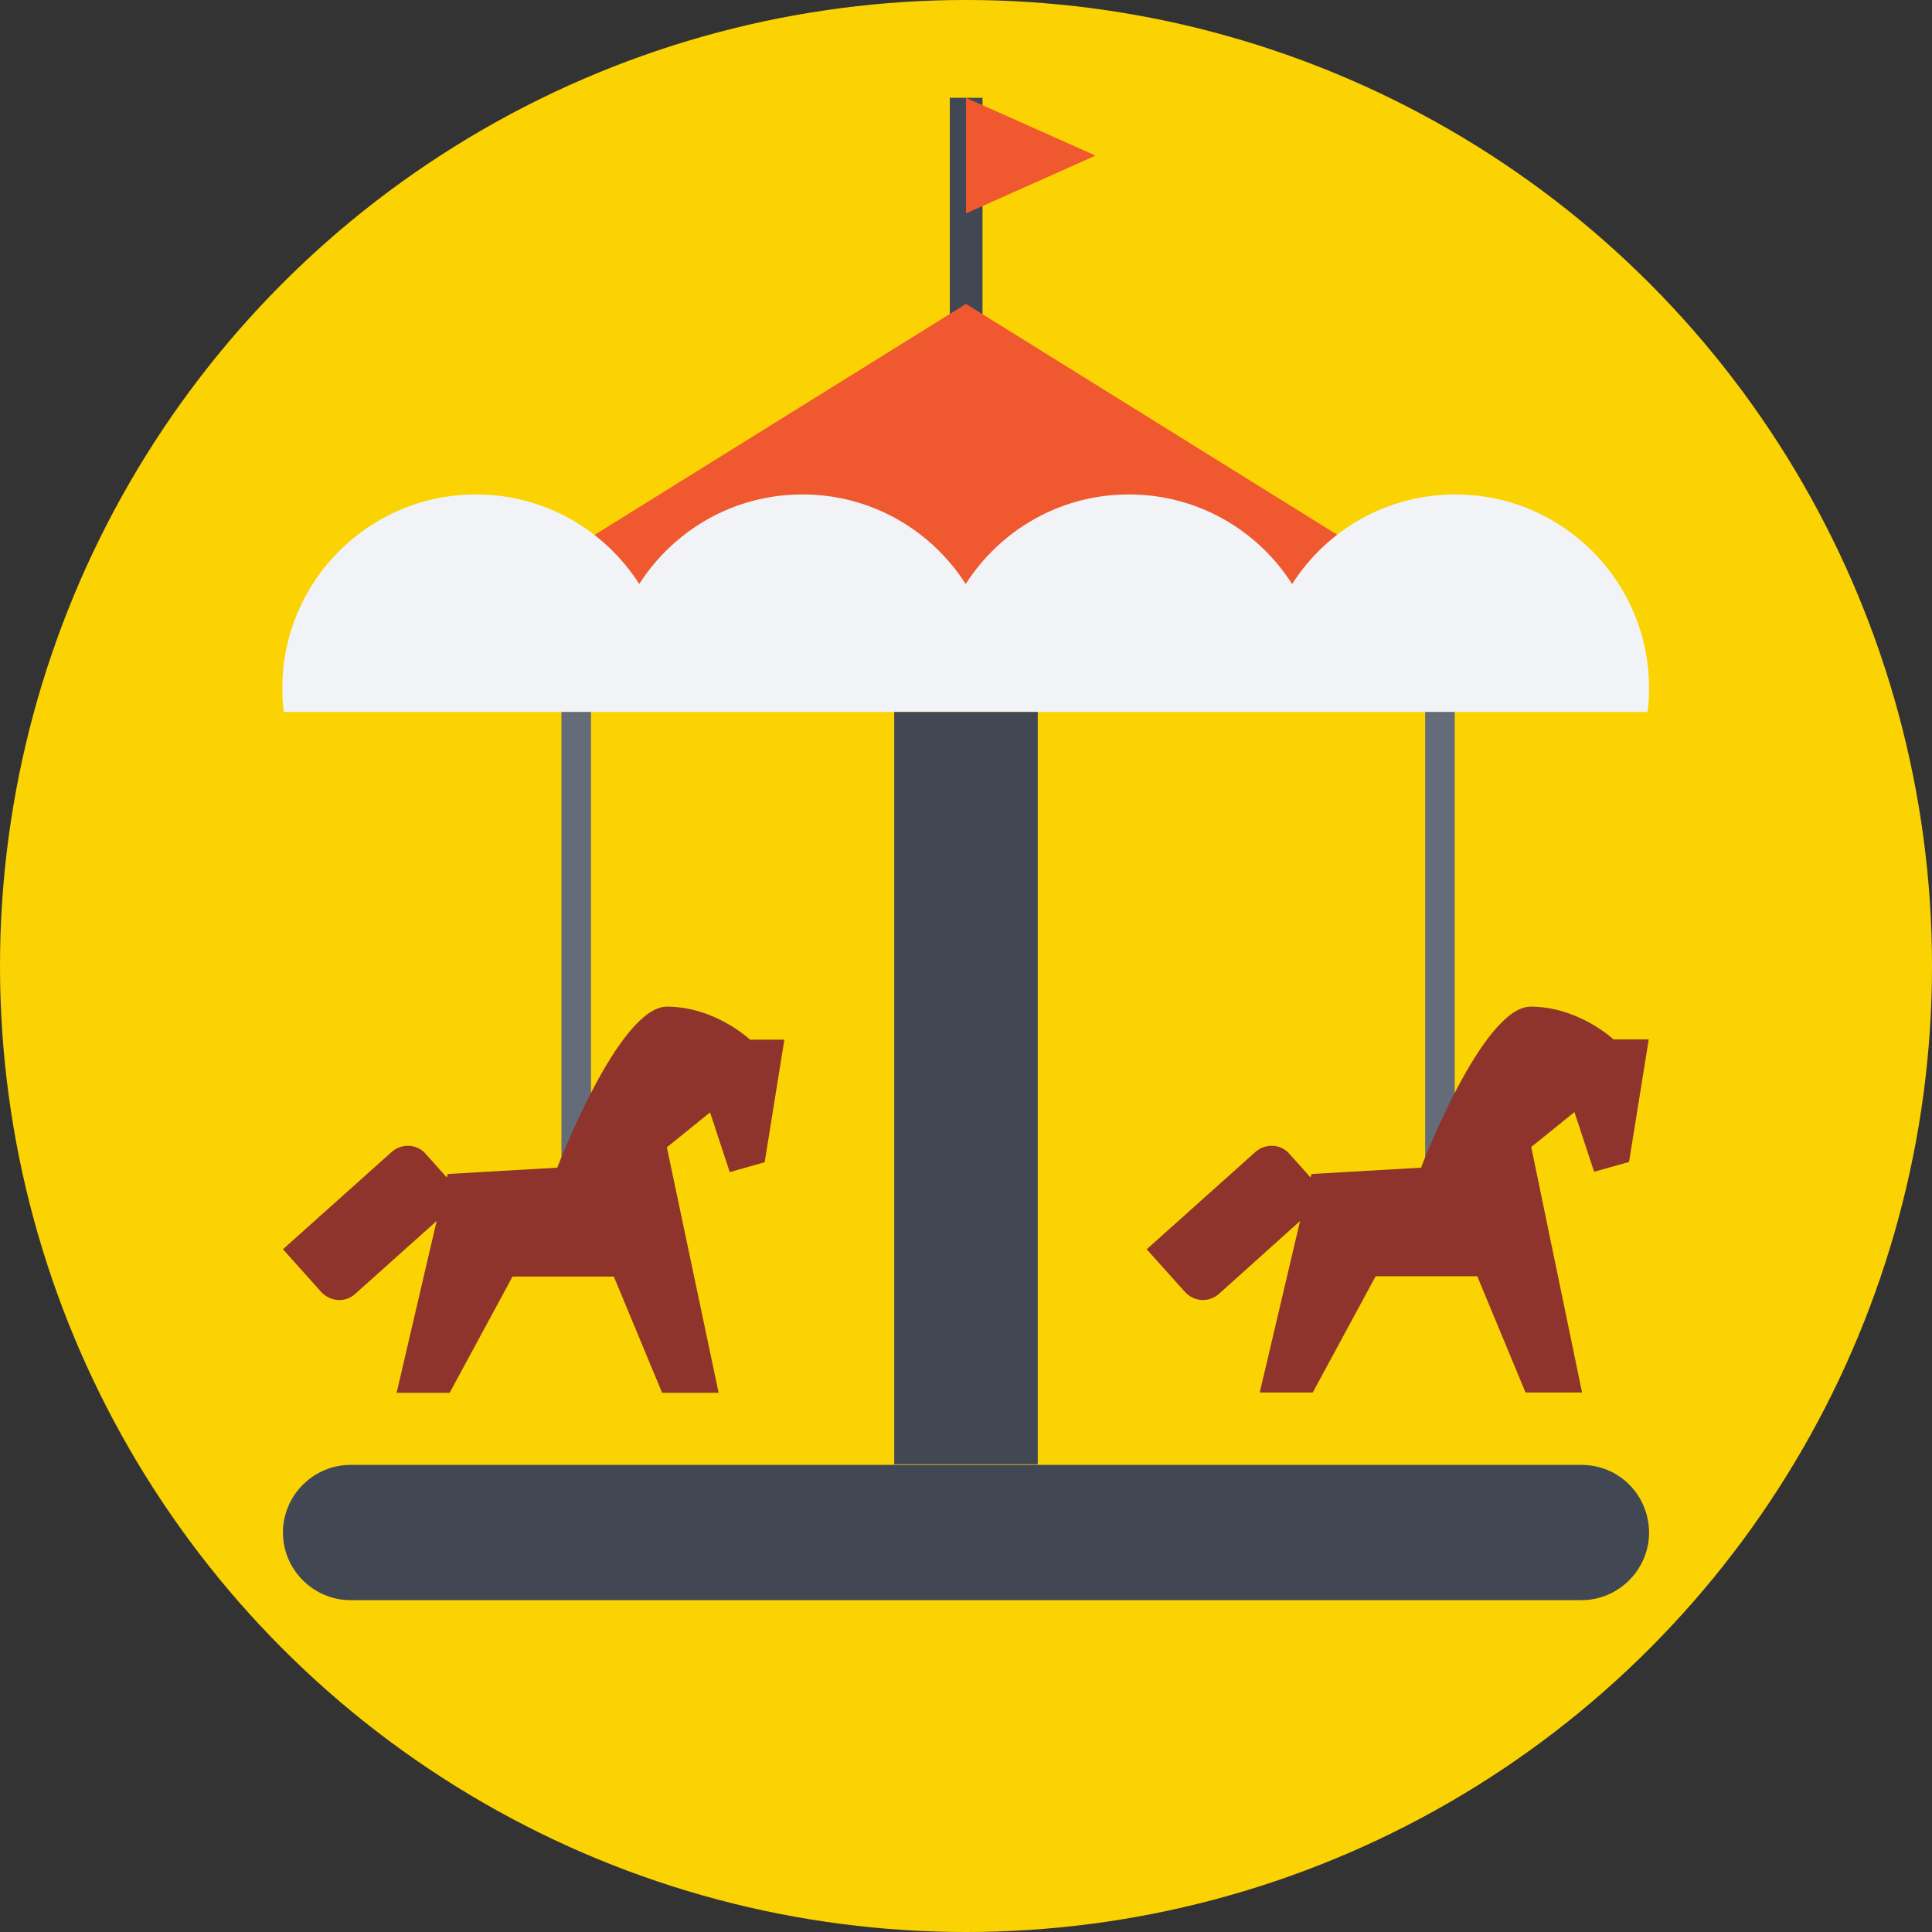<?xml version="1.0" encoding="iso-8859-1"?>
<!-- Generator: Adobe Illustrator 19.0.0, SVG Export Plug-In . SVG Version: 6.00 Build 0)  -->
<svg version="1.1" id="Layer_1" xmlns="http://www.w3.org/2000/svg" xmlns:xlink="http://www.w3.org/1999/xlink" x="0px" y="0px"
	 viewBox="0 0 393.309 393.309" style="enable-background:new 0 0 393.309 393.309;" xml:space="preserve">
<rect x="0" y="0" width="393.309" height="393.309" fill="#333333" stroke="none"/>
<circle style="fill:#FBD303;" cx="196.655" cy="196.655" r="196.655"/>
<rect x="193.358" y="19.911" style="fill:#414753;" width="6.659" height="50.23"/>
<g>
	<polygon style="fill:#F0582F;" points="196.655,19.911 196.655,43.442 223.03,31.677 	"/>
	<polygon style="fill:#F0582F;" points="300.606,126.513 196.655,61.867 92.703,126.513 	"/>
</g>
<path style="fill:#F1F3F7;" d="M335.386,144.937c0.259-1.616,0.323-3.232,0.323-4.848c0-21.786-17.648-39.434-39.434-39.434
	c-13.964,0-26.182,7.24-33.228,18.23c-7.046-10.99-19.265-18.23-33.228-18.23s-26.182,7.24-33.228,18.23
	c-7.046-10.99-19.265-18.23-33.228-18.23c-13.964,0-26.182,7.24-33.228,18.23c-7.046-10.99-19.265-18.23-33.228-18.23
	c-21.786,0-39.434,17.648-39.434,39.434c0,1.616,0.065,3.232,0.323,4.848H335.386z"/>
<g>
	<path style="fill:#414753;" d="M321.939,298.214H71.37c-7.564,0-13.77,6.206-13.77,13.77c0,7.564,6.206,13.77,13.77,13.77h250.57
		c7.564,0,13.77-6.206,13.77-13.77C335.644,304.291,329.568,298.214,321.939,298.214z"/>
	<rect x="182.044" y="144.937" style="fill:#414753;" width="29.22" height="153.147"/>
</g>
<g>
	<rect x="114.295" y="144.937" style="fill:#646B79;" width="6.012" height="99.232"/>
	<rect x="290.133" y="144.937" style="fill:#646B79;" width="6.012" height="99.232"/>
</g>
<g>
	<path style="fill:#8E342D;" d="M152.695,211.653c0,0-7.111-6.723-16.937-6.723s-22.303,32.776-22.303,32.776l-22.303,1.293
		l-0.194,0.711l-4.331-4.848c-1.745-2.004-4.848-2.133-6.853-0.388L57.6,254.319l7.822,8.727c1.875,2.004,4.978,2.133,6.853,0.388
		l16.614-14.869l-8.145,34.974h10.796l12.8-23.661h20.622l9.826,23.661h11.507l-10.537-49.972l8.792-7.111l4.008,12.154l7.111-2.004
		l4.008-24.954H152.695z"/>
	<path style="fill:#8E342D;" d="M328.533,211.653c0,0-7.111-6.723-16.937-6.723c-9.826,0-22.303,32.776-22.303,32.776l-22.303,1.293
		l-0.194,0.711l-4.331-4.848c-1.745-2.004-4.849-2.133-6.853-0.388l-22.174,19.846l7.822,8.727c1.875,2.004,4.848,2.133,6.853,0.388
		l16.549-14.869l-8.21,34.909h10.796l12.8-23.661h20.687l9.826,23.661h11.507l-10.343-49.972l8.792-7.111l4.008,12.154l7.111-2.004
		l4.008-24.954h-7.111V211.653z"/>
</g>
<g>
</g>
<g>
</g>
<g>
</g>
<g>
</g>
<g>
</g>
<g>
</g>
<g>
</g>
<g>
</g>
<g>
</g>
<g>
</g>
<g>
</g>
<g>
</g>
<g>
</g>
<g>
</g>
<g>
</g>
</svg>
